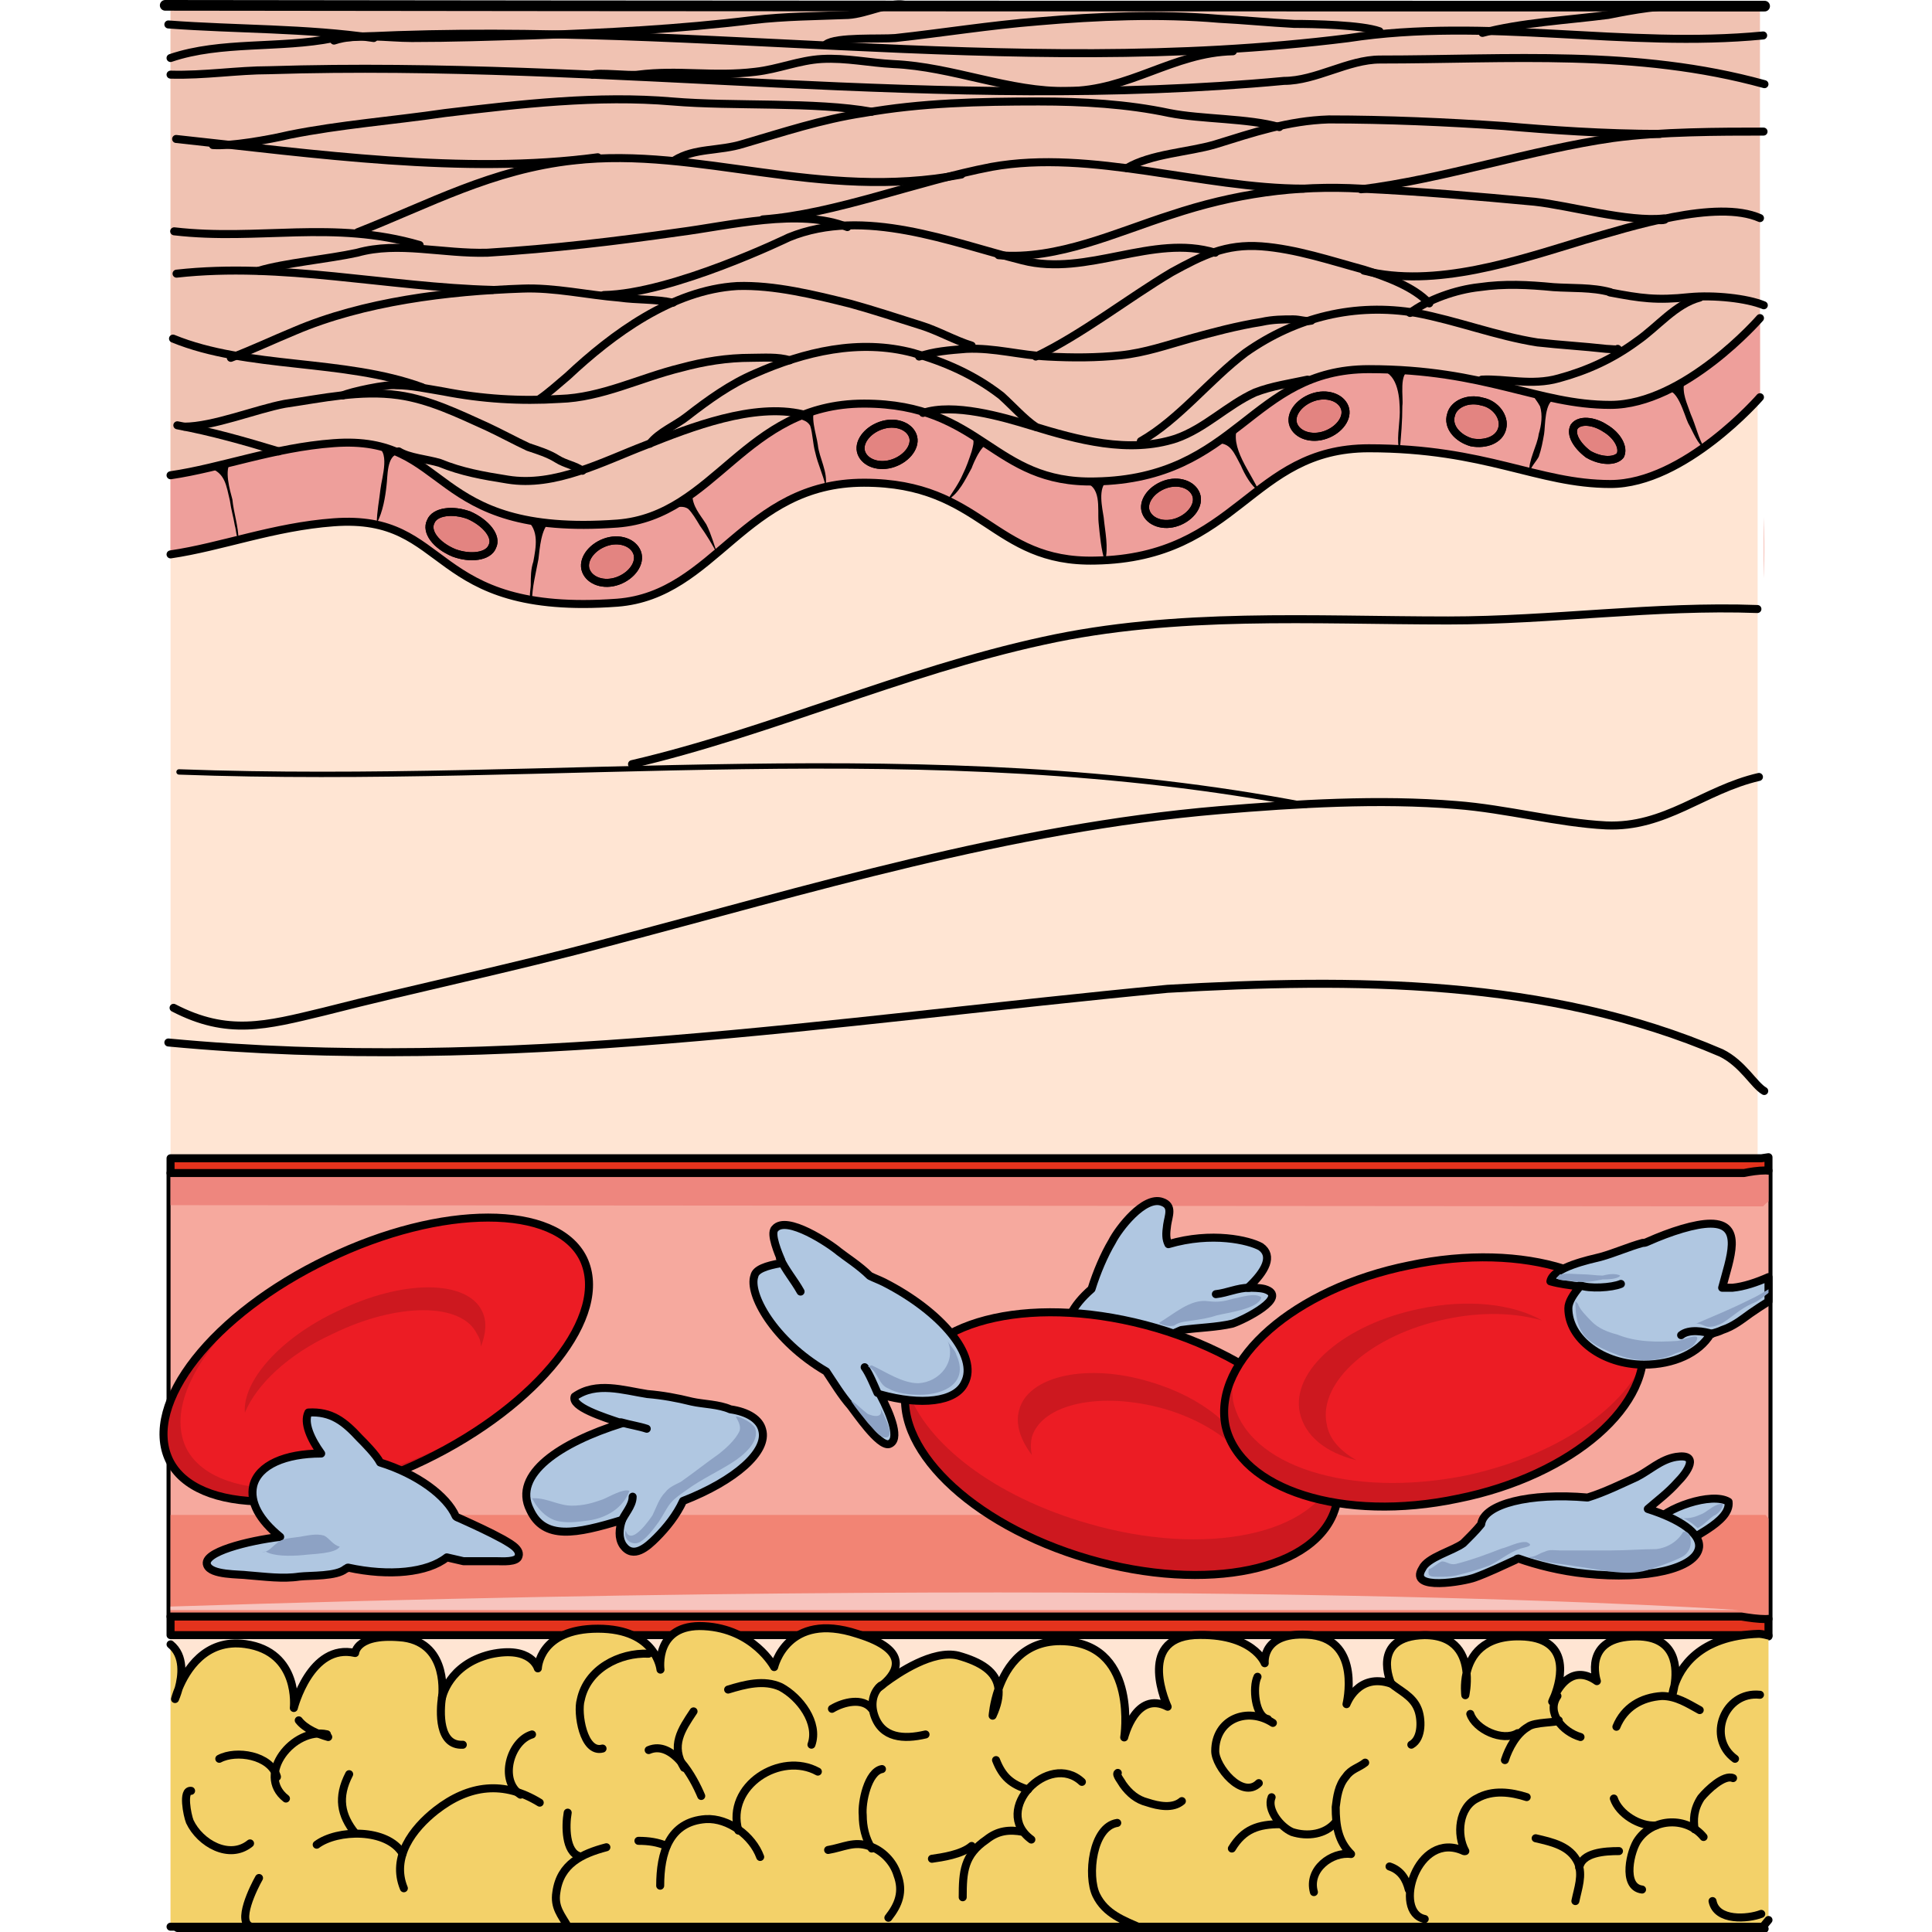 <?xml version="1.0" encoding="utf-8"?>
<!-- Created by: Science Figures, www.sciencefigures.org, Generator: Science Figures Editor -->
<!DOCTYPE svg PUBLIC "-//W3C//DTD SVG 1.1//EN" "http://www.w3.org/Graphics/SVG/1.1/DTD/svg11.dtd">
<svg version="1.1" id="Layer_1" xmlns="http://www.w3.org/2000/svg" xmlns:xlink="http://www.w3.org/1999/xlink" 
	 width="800px" height="800px" viewBox="0 0 151.009 180.875" enable-background="new 0 0 151.009 180.875"
	 xml:space="preserve">
<g>
	<g>
		<path fill-rule="evenodd" clip-rule="evenodd" fill="#FFE5D3" d="M1.034,0.38v180c148.58,0,148.583,0,148.583,0c0-180,0-180,0-180
			H1.034z"/>
		<path fill-rule="evenodd" clip-rule="evenodd" fill="#F0C2B2" d="M1.034,0.861v51.06c4.844-0.671,9.791-2.621,15.506-3.042
			c11.127-0.838,8.615,8.861,26.563,7.545c9.214-0.719,11.847-11.256,22.975-11.256s11.965,7.543,21.658,7.303
			c13.4-0.238,14.479-10.537,25.486-10.537s15.795,3.354,22.615,3.354c6.939,0,14-8.143,14-8.143s0,0,0-36.283
			C149.837,0.861,149.833,0.861,1.034,0.861z"/>
		<path fill-rule="evenodd" clip-rule="evenodd" fill="#EE9F9B" d="M135.837,37.906c-6.82,0-11.607-3.346-22.615-3.346
			c-11.009,0-12.205,10.275-25.607,10.514c-9.691,0.24-10.529-7.288-21.657-7.288c-11.247,0-13.88,10.515-22.974,11.231
			C24.915,50.332,27.428,40.654,16.3,41.49c-5.62,0.413-10.499,2.306-15.266,3.005v7.408c4.767-0.699,9.646-2.592,15.266-3.005
			c11.128-0.836,8.615,8.842,26.684,7.527c9.094-0.717,11.727-11.232,22.974-11.232c11.128,0,11.966,7.529,21.657,7.289
			c13.402-0.238,14.599-10.514,25.607-10.514c11.008,0,15.795,3.346,22.615,3.346c6.939,0,14-8.125,14-8.125
			c0-7.408,0-7.408,0-7.408S142.776,37.906,135.837,37.906z"/>
		
			<path fill="none" stroke="#000000" stroke-width="0.75" stroke-linecap="round" stroke-linejoin="round" stroke-miterlimit="8" d="
			M149.837,29.781c0,0-7.061,8.125-14,8.125c-6.82,0-11.607-3.346-22.615-3.346c-11.129,0-12.205,10.275-25.607,10.514
			c-9.691,0.24-10.529-7.288-21.657-7.288c-11.247,0-13.88,10.515-23.094,11.231C24.915,50.332,27.428,40.654,16.3,41.49
			c-5.62,0.413-10.499,2.306-15.266,3.005"/>
		
			<path fill="none" stroke="#000000" stroke-width="0.75" stroke-linecap="round" stroke-linejoin="round" stroke-miterlimit="8" d="
			M1.034,51.903c4.767-0.699,9.646-2.592,15.266-3.005c11.128-0.836,8.615,8.842,26.563,7.527
			c9.214-0.717,11.847-11.232,23.094-11.232c11.128,0,11.966,7.529,21.657,7.289c13.402-0.238,14.479-10.514,25.607-10.514
			c11.008,0,15.795,3.346,22.615,3.346c6.939,0,14-8.125,14-8.125"/>
		<path fill-rule="evenodd" clip-rule="evenodd" fill="#F2A093" d="M150.196,48.38c0,5.76,0,5.76,0,5.76
			S150.316,51.671,150.196,48.38L150.196,48.38z"/>
		<path fill-rule="evenodd" clip-rule="evenodd" fill="#E4331D" d="M149.959,108.439H1.034v44.641c148.803,0,148.805,0,148.805,0
			c0.262,0.045,0.528,0.084,0.795,0.121v-44.863C150.409,108.371,150.184,108.402,149.959,108.439z"/>
		
			<path fill="none" stroke="#000000" stroke-width="0.75" stroke-linecap="round" stroke-linejoin="round" stroke-miterlimit="10" d="
			M149.959,108.439H1.034v44.641c148.803,0,148.805,0,148.805,0c0.262,0.045,0.528,0.084,0.795,0.121v-44.863
			C150.409,108.371,150.184,108.402,149.959,108.439z"/>
		<path fill-rule="evenodd" clip-rule="evenodd" fill="#F6A99E" d="M150.634,109.597c-0.088-0.002-0.174-0.018-0.262-0.018
			c-0.718,0-1.436,0.119-2.033,0.24H1.034v41.521c147.063,0,147.065,0,147.065,0c0.718,0.119,1.555,0.238,2.272,0.238
			c0.088,0,0.174-0.014,0.262-0.016"/>
		<path fill-rule="evenodd" clip-rule="evenodd" fill="#EE867E" d="M150.37,109.58c-0.598,0-1.315,0-2.033,0.121H1.034v3.127
			c149.091,0.111,149.098,0.111,149.098,0.111c0.155-0.18,0.325-0.33,0.502-0.467v-2.879
			C150.545,109.591,150.459,109.58,150.37,109.58z"/>
		<path fill-rule="evenodd" clip-rule="evenodd" fill="#F28474" d="M150.368,141.83H1.034v9.512c147.061,0,147.063,0,147.063,0
			c0.717,0.119,1.555,0.238,2.271,0.238c0.09,0,0.177-0.01,0.266-0.012v-9.404C150.462,141.96,150.368,141.83,150.368,141.83z"/>
		
			<path fill="none" stroke="#000000" stroke-width="0.75" stroke-linecap="round" stroke-linejoin="round" stroke-miterlimit="8" d="
			M1.034,151.341c147.063,0,147.065,0,147.065,0c0.718,0.119,1.555,0.238,2.272,0.238c0.088,0,0.174-0.014,0.262-0.016"/>
		
			<path fill="none" stroke="#000000" stroke-width="0.75" stroke-linecap="round" stroke-linejoin="round" stroke-miterlimit="8" d="
			M150.634,109.597c-0.088-0.002-0.174-0.018-0.262-0.018c-0.718,0-1.436,0.119-2.033,0.24H1.034"/>
		
			<path fill="none" stroke="#000000" stroke-width="0.75" stroke-linecap="round" stroke-linejoin="round" stroke-miterlimit="10" d="
			M150.257,7.88c-11.985-3.307-23.985-2.307-35.985-2.307c-3,0-6,2-9,2c-32,3-63-2-95-1c-3,0-6.066,0.502-9.237,0.415"/>
		
			<path fill="none" stroke="#000000" stroke-width="0.75" stroke-linecap="round" stroke-linejoin="round" stroke-miterlimit="10" d="
			M1.034,5.432c4.729-1.611,10.237-0.858,15.237-1.858c32-2,63,4,95,0c13-2,26,1,38.864-0.254"/>
		
			<path fill="none" stroke="#000000" stroke-width="0.75" stroke-linecap="round" stroke-linejoin="round" stroke-miterlimit="10" d="
			M100.496,4.8c-5.628,0.119-9.736,3.72-15.485,3.72C79.622,8.64,74.232,6.24,68.724,6c-2.275-0.119-4.432-0.6-6.707-0.479
			c-2.155,0.12-4.072,0.96-6.228,1.2c-3.952,0.48-7.157-0.211-10.989,0.269c-0.719,0.12-3.793-0.239-4.272,0"/>
		
			<path fill="none" stroke="#000000" stroke-width="0.75" stroke-linecap="round" stroke-linejoin="round" stroke-miterlimit="10" d="
			M16.337,3.8c2.15-0.721,5.018-0.24,7.287-0.24c3.703,0,7.406-0.12,11.109-0.24c6.93-0.24,13.978-0.6,20.787-1.439
			c3.105-0.36,5.973-0.36,8.959-0.48c1.793-0.119,3.703-1.199,5.257-0.96"/>
		
			<path fill="none" stroke="#000000" stroke-width="0.75" stroke-linecap="round" stroke-linejoin="round" stroke-miterlimit="10" d="
			M114.214,2.925c-1.676-0.6-6.186-0.686-7.981-0.686c-2.274-0.119-4.669-0.359-7.063-0.48C93.663,1.281,87.798,1.52,82.29,2
			c-4.549,0.361-8.978,1.08-13.406,1.561c-1.438,0.119-5.526-0.132-6.484,0.589"/>
		
			<path fill="none" stroke="#000000" stroke-width="0.75" stroke-linecap="round" stroke-linejoin="round" stroke-miterlimit="10" d="
			M123.856,3.08c3.6-0.959,8.04-1.199,11.76-1.68c2.4-0.48,5.04-0.959,7.561-0.84"/>
		<path fill-rule="evenodd" clip-rule="evenodd" fill="#F7C4BE" d="M1.034,150.74c146.877,0,146.883,0,146.883,0
			s-48.962-3.486-146.883-0.334V150.74z"/>
		
			<path fill="none" stroke="#000000" stroke-width="0.75" stroke-linecap="round" stroke-linejoin="round" stroke-miterlimit="10" d="
			M150.236,102.14c-0.98-0.566-1.997-2.566-4.03-3.566c-16.263-7-34.56-7-51.839-6c-31.51,3-62.003,8-93.538,5.025"/>
		
			<path fill="none" stroke="#000000" stroke-width="0.75" stroke-linecap="round" stroke-linejoin="round" stroke-miterlimit="10" d="
			M1.318,94.353c5.062,2.627,8.615,1.672,14.055,0.357c8.855-2.268,17.586-4.059,26.442-6.447
			c19.103-5.016,37.7-10.746,57.435-12.418c7.212-0.598,14.93-1.076,22.141-0.479c4.681,0.357,9.488,1.672,14.043,1.91
			c5.564,0.24,9.12-3.344,14.307-4.537"/>
		
			<path fill="none" stroke="#000000" stroke-width="0.503" stroke-linecap="round" stroke-linejoin="round" stroke-miterlimit="10" d="
			M107.356,75.38c-35.509-6.807-69.932-1.807-105.527-3.111"/>
		<path fill-rule="evenodd" clip-rule="evenodd" fill="#F3D169" d="M149.758,152.958c-5.708,0.18-7.424,3.287-7.929,4.855
			c-0.088,0.533-0.204,0.893-0.204,0.893s0.032-0.357,0.204-0.893c0.26-1.559,0.279-4.615-3.553-4.615
			c-5.143,0-3.708,4.191-3.708,4.191c-2.17-1.539-3.45,0.342-3.946,1.354c-0.133,0.348-0.24,0.563-0.24,0.563s0.08-0.236,0.24-0.563
			c0.57-1.494,1.619-5.447-3.229-5.545c-3.501-0.07-4.659,1.826-5.023,3.414c0.1,1.129-0.12,2.094-0.12,2.094
			s-0.138-0.969,0.12-2.094c-0.142-1.602-0.931-3.533-3.946-3.533c-5.144,0.119-3.11,4.549-3.11,4.549
			c-3.109-1.076-4.187,1.916-4.187,1.916s1.436-5.867-3.229-6.465c-4.784-0.48-4.426,2.633-4.426,2.633s-1.076-2.873-6.578-2.633
			c-5.502,0.359-2.512,6.705-2.512,6.705c-2.99-1.557-4.066,2.873-4.066,2.873s1.316-8.381-5.262-8.98
			c-4.024-0.365-5.761,2.314-6.506,4.451c0.068,0.689-0.093,1.506-0.551,2.494c0,0,0.077-1.139,0.551-2.494
			c-0.164-1.65-1.672-2.543-3.78-3.133c-2.368-0.57-5.629,1.637-6.886,2.58c-0.291,0.26-0.529,0.412-0.529,0.412
			s0.199-0.164,0.529-0.412c0.998-0.891,2.623-3.039-2.563-4.617c-6.578-2.154-7.774,3.113-7.774,3.113s-1.913-3.592-6.578-3.83
			c-4.665-0.24-4.066,4.07-4.066,4.07s-0.358-3.832-5.86-3.832s-5.621,3.713-5.621,3.713s-0.599-2.156-4.426-1.318
			c-3.947,0.959-4.545,4.072-4.545,4.072s0.718-5.029-3.588-5.629c-4.426-0.479-4.545,1.438-4.545,1.438
			c-4.186-0.957-5.741,5.148-5.741,5.148s0.599-5.268-4.544-5.986c-3.792-0.529-5.563,2.516-6.235,4.154
			c-0.163,0.59-0.343,0.994-0.343,0.994s0.104-0.41,0.343-0.994c0.319-1.158,0.568-3.055-0.761-4.125v26.434h149.082
			c0,0,0.006-0.006,0.518-0.629v-26.631C150.137,152.978,149.758,152.958,149.758,152.958z"/>
		
			<path fill="none" stroke="#000000" stroke-width="0.75" stroke-linecap="round" stroke-linejoin="round" stroke-miterlimit="10" d="
			M15.677,162.367c-3.121-0.707-6.721,3.773-3.84,6.014"/>
		
			<path fill="none" stroke="#000000" stroke-width="0.75" stroke-linecap="round" stroke-linejoin="round" stroke-miterlimit="10" d="
			M35.597,168.765c-3.36-2.064-6.601-1.701-9.721,0.729c-2.16,1.699-4.199,4.371-3,7.287"/>
		
			<path fill="none" stroke="#000000" stroke-width="0.75" stroke-linecap="round" stroke-linejoin="round" stroke-miterlimit="10" d="
			M41.477,163.701c-1.8,0.479-2.4-3.361-2.04-4.561c0.6-2.881,3.6-4.439,6.359-4.32"/>
		
			<path fill="none" stroke="#000000" stroke-width="0.75" stroke-linecap="round" stroke-linejoin="round" stroke-miterlimit="10" d="
			M13.036,161.06c0.6,0.779,1.801,1.301,2.76,1.561"/>
		
			<path fill="none" stroke="#000000" stroke-width="0.75" stroke-linecap="round" stroke-linejoin="round" stroke-miterlimit="10" d="
			M22.757,173.541c-1.44-2.4-6.121-2.281-8.041-0.84"/>
		
			<path fill="none" stroke="#000000" stroke-width="0.75" stroke-linecap="round" stroke-linejoin="round" stroke-miterlimit="10" d="
			M2.956,167.66c-0.84-0.119-0.359,2.281-0.119,2.881c0.959,2.039,3.719,3.6,5.64,2.039"/>
		
			<path fill="none" stroke="#000000" stroke-width="0.75" stroke-linecap="round" stroke-linejoin="round" stroke-miterlimit="10" d="
			M10.876,166.099c0,0,0.121,0.361,0.121,0.24c-0.601-2.039-3.841-2.52-5.4-1.68"/>
		
			<path fill="none" stroke="#000000" stroke-width="0.75" stroke-linecap="round" stroke-linejoin="round" stroke-miterlimit="10" d="
			M56.236,173.849c-0.711-1.957-2.962-3.668-5.095-3.545c-3.436,0.244-4.266,3.178-4.266,6.236"/>
		
			<path fill="none" stroke="#000000" stroke-width="0.75" stroke-linecap="round" stroke-linejoin="round" stroke-miterlimit="10" d="
			M53.236,158.179c1.56-0.479,3.36-0.959,4.92-0.24c1.8,0.961,3.601,3.361,2.88,5.4"/>
		
			<path fill="none" stroke="#000000" stroke-width="0.75" stroke-linecap="round" stroke-linejoin="round" stroke-miterlimit="10" d="
			M67.517,157.82c-0.721,0.6-0.961,1.68-0.6,2.76c0.719,2.16,2.76,2.281,4.799,1.801"/>
		
			<path fill="none" stroke="#000000" stroke-width="0.75" stroke-linecap="round" stroke-linejoin="round" stroke-miterlimit="10" d="
			M86.356,166.82c-3.076-2.879-8.52,2.641-4.733,5.4"/>
		
			<path fill="none" stroke="#000000" stroke-width="0.75" stroke-linecap="round" stroke-linejoin="round" stroke-miterlimit="10" d="
			M54.196,171.38c-1.2-4.201,3.96-7.439,7.439-5.52"/>
		
			<path fill="none" stroke="#000000" stroke-width="0.75" stroke-linecap="round" stroke-linejoin="round" stroke-miterlimit="10" d="
			M45.796,163.843c2.28-0.982,4.2,2.578,4.92,4.297"/>
		
			<path fill="none" stroke="#000000" stroke-width="0.75" stroke-linecap="round" stroke-linejoin="round" stroke-miterlimit="10" d="
			M33.796,168.019c-2.039-1.318-0.959-5.039,1.08-5.639"/>
		
			<path fill="none" stroke="#000000" stroke-width="0.75" stroke-linecap="round" stroke-linejoin="round" stroke-miterlimit="10" d="
			M49.106,165.5c-1.27-2.088-0.254-3.561,0.891-5.279"/>
		
			<path fill="none" stroke="#000000" stroke-width="0.75" stroke-linecap="round" stroke-linejoin="round" stroke-miterlimit="10" d="
			M62.597,173.195c1.439-0.244,2.399-0.855,3.84-0.367c1.199,0.367,2.279,1.465,2.64,2.686c0.601,1.586,0.12,2.807-0.84,4.027"/>
		
			<path fill="none" stroke="#000000" stroke-width="0.75" stroke-linecap="round" stroke-linejoin="round" stroke-miterlimit="10" d="
			M80.837,171.5c-1.293-0.24-2.351-0.119-3.408,0.721c-2.115,1.439-2.232,3-2.232,5.4"/>
		
			<path fill="none" stroke="#000000" stroke-width="0.75" stroke-linecap="round" stroke-linejoin="round" stroke-miterlimit="10" d="
			M102.917,166.939c-1.561,1.561-4.08-1.559-4.08-3c0-3,3-4.199,5.399-2.639"/>
		
			<path fill="none" stroke="#000000" stroke-width="0.75" stroke-linecap="round" stroke-linejoin="round" stroke-miterlimit="10" d="
			M115.276,157.58c0.84,0.721,2.04,1.201,2.52,2.4c0.36,0.84,0.48,2.76-0.6,3.359"/>
		
			<path fill="none" stroke="#000000" stroke-width="0.75" stroke-linecap="round" stroke-linejoin="round" stroke-miterlimit="10" d="
			M130.876,158.781c-1.08,1.559,0.48,3.359,2.16,3.84"/>
		
			<path fill="none" stroke="#000000" stroke-width="0.75" stroke-linecap="round" stroke-linejoin="round" stroke-miterlimit="10" d="
			M122.716,160.46c0.48,1.439,3,2.639,4.44,1.799"/>
		
			<path fill="none" stroke="#000000" stroke-width="0.75" stroke-linecap="round" stroke-linejoin="round" stroke-miterlimit="10" d="
			M127.996,168.246c-1.466-0.471-3.178-0.705-4.644,0.117c-1.712,0.822-1.956,3.408-1.101,4.938"/>
		
			<path fill="none" stroke="#000000" stroke-width="0.75" stroke-linecap="round" stroke-linejoin="round" stroke-miterlimit="10" d="
			M112.876,165.019c-0.6,0.477-1.32,0.596-1.8,1.309c-0.72,0.832-0.84,1.9-0.96,2.852c0,1.783,0.24,3.207,1.439,4.396
			c-1.799-0.238-4.079,1.426-3.479,3.564"/>
		
			<path fill="none" stroke="#000000" stroke-width="0.75" stroke-linecap="round" stroke-linejoin="round" stroke-miterlimit="10" d="
			M138.796,176.9c-1.92-0.24-1.08-3.721-0.359-4.68c1.439-2.039,4.56-2.158,6.119-0.24"/>
		
			<path fill="none" stroke="#000000" stroke-width="0.75" stroke-linecap="round" stroke-linejoin="round" stroke-miterlimit="10" d="
			M149.837,158.667c-3.319-0.367-5.041,4.035-2.336,5.992"/>
		
			<path fill="none" stroke="#000000" stroke-width="0.75" stroke-linecap="round" stroke-linejoin="round" stroke-miterlimit="10" d="
			M144.196,160.099c-1.097-0.6-2.193-1.318-3.534-1.318c-1.95,0.119-3.534,1.08-4.266,2.879"/>
		
			<path fill="none" stroke="#000000" stroke-width="0.75" stroke-linecap="round" stroke-linejoin="round" stroke-miterlimit="10" d="
			M103.757,160.939c-1.201-0.238-1.44-3-0.961-3.959"/>
		
			<path fill="none" stroke="#000000" stroke-width="0.75" stroke-linecap="round" stroke-linejoin="round" stroke-miterlimit="10" d="
			M89.716,165.98c-0.239,0.119,0.36,0.84,0.48,1.08c0.6,0.84,1.32,1.439,2.28,1.68c1.079,0.359,2.399,0.6,3.239-0.119"/>
		
			<path fill="none" stroke="#000000" stroke-width="0.75" stroke-linecap="round" stroke-linejoin="round" stroke-miterlimit="10" d="
			M81.316,167.541c-1.56-0.48-2.399-1.201-3-2.76"/>
		
			<path fill="none" stroke="#000000" stroke-width="0.75" stroke-linecap="round" stroke-linejoin="round" stroke-miterlimit="10" d="
			M66.677,173.06c-0.601-0.961-0.84-2.039-0.84-3.119c-0.121-1.201,0.479-4.08,1.799-4.32"/>
		
			<path fill="none" stroke="#000000" stroke-width="0.75" stroke-linecap="round" stroke-linejoin="round" stroke-miterlimit="10" d="
			M66.677,159.98c-0.84-1.08-2.641-0.648-3.721,0"/>
		
			<path fill="none" stroke="#000000" stroke-width="0.75" stroke-linecap="round" stroke-linejoin="round" stroke-miterlimit="10" d="
			M38.236,180.38c-0.601-1.08-1.319-1.801-1.08-3.24c0.36-2.641,2.399-3.6,4.681-4.199"/>
		
			<path fill="none" stroke="#000000" stroke-width="0.75" stroke-linecap="round" stroke-linejoin="round" stroke-miterlimit="10" d="
			M26.458,158.781c-0.228,1.52-0.342,4.68,1.938,4.563"/>
		
			<path fill="none" stroke="#000000" stroke-width="0.75" stroke-linecap="round" stroke-linejoin="round" stroke-miterlimit="10" d="
			M110.116,170.585c-0.96,1.162-2.64,1.395-4.08,0.93c-1.08-0.465-2.4-2.092-1.92-3.256"/>
		
			<path fill="none" stroke="#000000" stroke-width="0.75" stroke-linecap="round" stroke-linejoin="round" stroke-miterlimit="10" d="
			M89.663,170.662c-2.335,0.355-2.826,4.979-1.967,6.756c0.861,1.779,2.582,2.371,4.18,3.082"/>
		
			<path fill="none" stroke="#000000" stroke-width="0.75" stroke-linecap="round" stroke-linejoin="round" stroke-miterlimit="10" d="
			M122.116,173.3c-4.398-2.041-6.72,5.76-3.666,6.359"/>
		
			<path fill="none" stroke="#000000" stroke-width="0.75" stroke-linecap="round" stroke-linejoin="round" stroke-miterlimit="10" d="
			M128.837,172.099c1.56,0.361,3.239,0.721,3.959,2.281c0.48,1.199,0,2.4-0.24,3.6"/>
		
			<path fill="none" stroke="#000000" stroke-width="0.75" stroke-linecap="round" stroke-linejoin="round" stroke-miterlimit="10" d="
			M143.716,171.259c-0.119-0.857-0.119-1.842,0.601-2.947c0.601-0.738,2.16-2.213,3-1.844"/>
		
			<path fill="none" stroke="#000000" stroke-width="0.75" stroke-linecap="round" stroke-linejoin="round" stroke-miterlimit="10" d="
			M132.917,174.861c0.239-1.441,2.399-1.561,3.719-1.561"/>
		
			<path fill="none" stroke="#000000" stroke-width="0.75" stroke-linecap="round" stroke-linejoin="round" stroke-miterlimit="10" d="
			M130.996,161.06c-0.12,0.248-2.28,0.123-2.88,0.619c-1.08,0.621-1.8,1.984-2.16,3.102"/>
		
			<path fill="none" stroke="#000000" stroke-width="0.75" stroke-linecap="round" stroke-linejoin="round" stroke-miterlimit="10" d="
			M116.956,176.9c-0.24-0.961-0.72-1.801-1.8-2.16"/>
		
			<path fill="none" stroke="#000000" stroke-width="0.75" stroke-linecap="round" stroke-linejoin="round" stroke-miterlimit="10" d="
			M104.956,170.781c-2.095,0-3.451,0.455-4.56,2.279"/>
		
			<path fill="none" stroke="#000000" stroke-width="0.75" stroke-linecap="round" stroke-linejoin="round" stroke-miterlimit="10" d="
			M140.116,170.902c-1.561,0.119-3.48-1.082-3.96-2.521"/>
		
			<path fill="none" stroke="#000000" stroke-width="0.75" stroke-linecap="round" stroke-linejoin="round" stroke-miterlimit="10" d="
			M149.956,179.179c-1.232,0.48-4.189,0.721-4.56-1.199"/>
		
			<path fill="none" stroke="#000000" stroke-width="0.75" stroke-linecap="round" stroke-linejoin="round" stroke-miterlimit="10" d="
			M76.036,172.82c-0.93,0.801-2.79,1.066-3.72,1.199"/>
		
			<path fill="none" stroke="#000000" stroke-width="0.75" stroke-linecap="round" stroke-linejoin="round" stroke-miterlimit="10" d="
			M47.477,172.82c-0.841-0.359-1.681-0.48-2.64-0.48"/>
		
			<path fill="none" stroke="#000000" stroke-width="0.75" stroke-linecap="round" stroke-linejoin="round" stroke-miterlimit="10" d="
			M39.316,173.781c-1.32-0.371-1.32-2.844-1.101-4.08"/>
		
			<path fill="none" stroke="#000000" stroke-width="0.75" stroke-linecap="round" stroke-linejoin="round" stroke-miterlimit="10" d="
			M18.316,171.621c-1.345-1.68-1.681-3.361-0.56-5.521"/>
		
			<path fill="none" stroke="#000000" stroke-width="0.75" stroke-linecap="round" stroke-linejoin="round" stroke-miterlimit="10" d="
			M8.597,180.38c-1.44-0.361,0.24-3.721,0.72-4.561"/>
		
			<path fill="none" stroke="#000000" stroke-width="0.75" stroke-linecap="round" stroke-linejoin="round" stroke-miterlimit="8" d="
			M150.196,151.638"/>
		
			<path fill="none" stroke="#000000" stroke-width="0.75" stroke-linecap="round" stroke-linejoin="round" stroke-miterlimit="8" d="
			M1.677,180.5c48.595,0.074,99.595,0.074,148.595,0.074"/>
		
			<path fill="none" stroke="#000000" stroke-width="0.75" stroke-linecap="round" stroke-linejoin="round" stroke-miterlimit="10" d="
			M135.796,27.38c2.881,0.545,4.32,0.764,7.44,0.436c2.28-0.217,5.399,0.109,6.96,0.764"/>
		
			<path fill="none" stroke="#000000" stroke-width="0.75" stroke-linecap="round" stroke-linejoin="round" stroke-miterlimit="10" d="
			M98.837,23.66c-5.855-1.799-11.951,2.281-18.045,0.721c-6.691-1.68-14.818-5.041-21.868-2.16c0,0-10.874,5.279-17.327,5.4"/>
		
			<path fill="none" stroke="#000000" stroke-width="0.75" stroke-linecap="round" stroke-linejoin="round" stroke-miterlimit="10" d="
			M112.757,25.339c6.697,1.681,14.354-0.959,20.692-2.879c4.187-1.201,12.32-3.84,16.388-2.041"/>
		
			<path fill="none" stroke="#000000" stroke-width="0.75" stroke-linecap="round" stroke-linejoin="round" stroke-miterlimit="10" d="
			M64.396,21.259c-4.421-1.799-11.112-0.119-15.771,0.48c-5.854,0.84-11.948,1.561-17.922,1.92c-4.182,0.121-8.363-1.08-12.187,0
			c-2.748,0.6-6.811,0.961-9.2,1.68"/>
		
			<path fill="none" stroke="#000000" stroke-width="0.75" stroke-linecap="round" stroke-linejoin="round" stroke-miterlimit="10" d="
			M78.556,23.892c5.51,0.488,11.139-2.197,16.169-3.785c5.868-1.953,11.617-2.807,17.845-2.441
			c5.39,0.244,10.898,0.732,16.168,1.221c3.354,0.367,8.746,1.932,12.1,1.564c0.479,0.244-0.841,0.145-1.08,0.145"/>
		
			<path fill="none" stroke="#000000" stroke-width="0.75" stroke-linecap="round" stroke-linejoin="round" stroke-miterlimit="10" d="
			M107.116,17.66c-9.457,0-19.873-3.719-29.211-2.039c-6.943,1.32-14.725,4.439-21.429,4.92"/>
		
			<path fill="none" stroke="#000000" stroke-width="0.75" stroke-linecap="round" stroke-linejoin="round" stroke-miterlimit="10" d="
			M112.491,17.72c7.751-0.961,15.979-3.721,23.61-4.801c4.411-0.6,10.017-0.6,14.07-0.6"/>
		
			<path fill="none" stroke="#000000" stroke-width="0.75" stroke-linecap="round" stroke-linejoin="round" stroke-miterlimit="10" d="
			M140.477,12.537c-5.268,0-10.415-0.371-14.604-0.74c-5.388-0.369-11.014-0.616-16.401-0.616
			c-3.831,0.124-7.063,1.232-10.654,2.341c-2.514,0.74-5.985,0.863-8.261,2.219"/>
		
			<path fill="none" stroke="#000000" stroke-width="0.75" stroke-linecap="round" stroke-linejoin="round" stroke-miterlimit="10" d="
			M75.076,16.339c-13.292,2.521-24.548-2.639-36.282-1.319c-7.664,0.84-13.531,4.079-20.238,6.72"/>
		
			<path fill="none" stroke="#000000" stroke-width="0.75" stroke-linecap="round" stroke-linejoin="round" stroke-miterlimit="10" d="
			M104.837,11.9c-2.875-0.84-7.305-0.721-10.299-1.32C90.587,9.74,86.396,9.5,82.324,9.5c-5.509,0-11.017,0.121-16.405,1.08
			c-3.951,0.6-7.544,1.801-11.256,2.881c-2.275,0.719-4.551,0.359-6.467,1.56"/>
		
			<path fill="none" stroke="#000000" stroke-width="0.75" stroke-linecap="round" stroke-linejoin="round" stroke-miterlimit="10" d="
			M66.677,10.46C61.417,9.5,53.647,9.98,48.028,9.5c-7.052-0.6-14.225,0.24-21.277,1.08c-4.9,0.721-9.801,1.08-14.582,2.041
			c-2.033,0.479-5.499,1.08-7.172,0.959"/>
		
			<path fill="none" stroke="#000000" stroke-width="0.75" stroke-linecap="round" stroke-linejoin="round" stroke-miterlimit="10" d="
			M20.056,3.56C13.717,2.627,7.214,2.768,0.829,2.29"/>
		
			<path fill="none" stroke="#000000" stroke-width="0.75" stroke-linecap="round" stroke-linejoin="round" stroke-miterlimit="10" d="
			M24.597,36.259c-7.325-2.686-16.325-1.686-23.332-4.559"/>
		
			<path fill="none" stroke="#000000" stroke-width="0.75" stroke-linecap="round" stroke-linejoin="round" stroke-miterlimit="10" d="
			M1.596,25.62c9.859-1.1,19.734,1.265,29.601,1.521"/>
		
			<path fill="none" stroke="#000000" stroke-width="0.75" stroke-linecap="round" stroke-linejoin="round" stroke-miterlimit="10" d="
			M24.356,22.941c-8.085-2.367-15.085-0.367-22.981-1.285"/>
		
			<path fill="none" stroke="#000000" stroke-width="0.75" stroke-linecap="round" stroke-linejoin="round" stroke-miterlimit="10" d="
			M41.027,14.723c-12.524,1.674-26.524-0.326-39.47-1.713"/>
		
			<path fill="none" stroke="#000000" stroke-width="0.75" stroke-linecap="round" stroke-linejoin="round" stroke-miterlimit="10" d="
			M1.67,39.817c3.215,0.593,6.361,1.494,9.486,2.442"/>
		
			<path fill="none" stroke="#000000" stroke-width="0.75" stroke-linecap="round" stroke-linejoin="round" stroke-miterlimit="10" d="
			M22.396,42.259c0.96,0.6,2.64,0.721,3.84,1.08c2.04,0.84,4.08,1.201,6.36,1.561c4.439,0.721,8.88-1.68,12.959-3.24
			c4.201-1.68,10.08-3.959,14.641-2.879"/>
		
			<path fill="none" stroke="#000000" stroke-width="0.75" stroke-linecap="round" stroke-linejoin="round" stroke-miterlimit="10" d="
			M71.477,38.66c2.87-0.959,7.415,0.359,10.166,1.201c4.306,1.318,9.09,2.639,13.515,1.199c2.751-0.961,4.784-3.12,7.416-4.32
			c1.555-0.6,3.229-0.84,4.903-1.199"/>
		
			<path fill="none" stroke="#000000" stroke-width="0.75" stroke-linecap="round" stroke-linejoin="round" stroke-miterlimit="10" d="
			M123.796,35.541c2.16-0.121,4.681,0.6,7.2-0.121c2.64-0.719,5.04-1.799,7.32-3.479c1.92-1.32,3.601-3.48,5.88-4.08"/>
		
			<path fill="none" stroke="#000000" stroke-width="0.75" stroke-linecap="round" stroke-linejoin="round" stroke-miterlimit="10" d="
			M2.318,39.943c2.688,0,6.721-1.63,9.408-2.136c3.483-0.506,7.067-1.313,10.65-0.809c2.887,0.405,5.573,1.718,8.261,2.931
			c1.295,0.605,2.589,1.313,3.883,1.92c0.895,0.303,1.891,0.606,2.687,1.111c0.797,0.505,1.693,0.605,2.39,1.112"/>
		
			<path fill="none" stroke="#000000" stroke-width="0.75" stroke-linecap="round" stroke-linejoin="round" stroke-miterlimit="10" d="
			M45.917,41.541c0.836-1.094,2.392-1.701,3.468-2.553c2.033-1.578,4.066-3.035,6.339-4.008c4.664-2.064,9.808-3.279,14.831-1.943
			c2.989,0.85,5.741,2.064,8.253,4.008c1.076,0.973,2.152,2.188,3.229,2.916"/>
		
			<path fill="none" stroke="#000000" stroke-width="0.75" stroke-linecap="round" stroke-linejoin="round" stroke-miterlimit="10" d="
			M91.876,41.3c3.581-2.041,6.445-5.76,9.788-8.28c4.774-3.36,10.265-4.681,15.995-3.72c3.818,0.72,7.52,2.16,11.339,2.76
			c2.148,0.24,4.297,0.359,6.445,0.6c0.239,0,1.313,0.121,1.074,0"/>
		
			<path fill="none" stroke="#000000" stroke-width="0.75" stroke-linecap="round" stroke-linejoin="round" stroke-miterlimit="10" d="
			M135.796,27.345c-1.68-0.461-3.6-0.346-5.279-0.461c-2.4-0.229-4.561-0.344-6.961,0c-2.159,0.23-4.799,1.15-6.479,2.416"/>
		
			<path fill="none" stroke="#000000" stroke-width="0.75" stroke-linecap="round" stroke-linejoin="round" stroke-miterlimit="10" d="
			M107.837,30.021c-0.479,0.119-1.077-0.121-1.676-0.121c-0.956,0-1.913,0-2.99,0.24c-2.271,0.359-4.545,0.96-6.697,1.561
			c-2.153,0.6-4.187,1.32-6.459,1.56s-4.545,0.239-6.818,0.12c-2.631-0.12-5.023-0.84-7.654-0.721
			c-1.555,0.121-3.109,0.24-4.426,0.721"/>
		
			<path fill="none" stroke="#000000" stroke-width="0.75" stroke-linecap="round" stroke-linejoin="round" stroke-miterlimit="10" d="
			M58.997,33.73c-1.078-0.35-2.514-0.232-3.59-0.232c-2.273,0-4.427,0.35-6.58,0.933c-3.828,0.933-7.418,2.8-11.365,2.917
			c-3.709,0.232-7.299,0-10.888-0.701c-1.436-0.232-2.991-0.582-4.427-0.582c-0.838-0.117-4.283,0.61-5.001,0.96"/>
		
			<path fill="none" stroke="#000000" stroke-width="0.75" stroke-linecap="round" stroke-linejoin="round" stroke-miterlimit="10" d="
			M82.036,33.38c4.32-2.064,8.641-5.463,12.721-7.891c2.879-1.577,5.039-2.67,8.399-2.428c3.24,0.244,6.479,1.336,9.601,2.186
			c1.92,0.607,4.68,1.578,6.119,3.156"/>
		
			<path fill="none" stroke="#000000" stroke-width="0.75" stroke-linecap="round" stroke-linejoin="round" stroke-miterlimit="10" d="
			M76.036,32.357c-1.551-0.475-3.221-1.425-4.771-1.899c-2.267-0.712-4.414-1.425-6.561-2.017
			c-3.341-0.832-7.158-1.781-10.617-1.662c-6.084,0.355-11.691,4.51-15.866,8.426c-0.835,0.711-1.909,1.66-2.624,2.135"/>
		
			<path fill="none" stroke="#000000" stroke-width="0.75" stroke-linecap="round" stroke-linejoin="round" stroke-miterlimit="10" d="
			M48.076,28.339c-1.675-0.359-3.351-0.239-5.025-0.479c-2.991-0.24-6.103-0.961-9.094-0.84C27.018,27.26,19.12,28.22,12.659,30.98
			c-2.034,0.84-4.068,1.801-5.982,2.52"/>
		<path fill-rule="evenodd" clip-rule="evenodd" d="M4.757,43.83c1.377,0.488,1.492,1.586,1.836,3.051
			c0.115,0.854,0.344,1.586,0.459,2.318c0.115,0.365,0.115,0.975,0.345,1.342c0-1.221-0.46-2.563-0.574-3.783
			c-0.229-0.854-0.804-2.805-0.114-3.537c-0.574,0-1.378,0.121-1.837,0.365"/>
		<path fill-rule="evenodd" clip-rule="evenodd" d="M20.116,41.781c1.596,0.234,0.684,2.949,0.57,4.012
			c-0.114,1.063-0.342,2.125-0.342,3.188c0.57-1.063,0.798-2.479,0.912-3.541c0.113-0.826,0-2.832,1.14-2.951
			c-0.57-0.117-1.14-0.354-1.824-0.59c0-0.117,0-0.117,0-0.117"/>
		<path fill-rule="evenodd" clip-rule="evenodd" d="M34.276,48.621c1.32,0.959,0.96,2.639,0.721,3.959
			c-0.24,0.721-0.24,1.439-0.24,2.16c0,0.48-0.24,1.201,0.119,1.561c0-1.32,0.36-2.641,0.601-3.961
			c0.12-0.959,0.239-2.879,1.079-3.479c-0.6-0.24-1.319-0.24-1.92-0.24"/>
		<path fill-rule="evenodd" clip-rule="evenodd" d="M48.076,47.419c0.479,0.121,0.96-0.119,1.44,0.24
			c0.359,0.359,0.72,0.961,1.08,1.561c0.6,0.84,1.199,1.799,1.68,2.76c-0.359-0.961-0.6-1.92-1.08-2.881
			c-0.6-0.959-1.32-1.68-1.32-2.879c-0.6,0.24-1.08,0.719-1.68,0.959"/>
		<path fill-rule="evenodd" clip-rule="evenodd" d="M59.597,39.019c0.479,0.361,0.959,0.24,1.32,0.842
			c0.239,0.719,0.239,1.68,0.479,2.52c0.239,1.08,0.72,2.039,0.96,3.119c0.24-1.32-0.6-2.639-0.721-3.84
			c-0.119-0.959-0.84-2.879-0.119-3.6c-0.721,0.12-1.08,0.721-1.801,0.84"/>
		<path fill-rule="evenodd" clip-rule="evenodd" d="M75.796,40.46c-0.119,0,0.24,0.24,0.36,0.6s0,0.721-0.12,1.199
			c-0.24,0.721-0.48,1.441-0.84,2.16c-0.359,0.84-0.96,1.68-1.439,2.4c1.08-0.6,1.68-1.92,2.279-3c0.12-0.359,1.2-3,1.92-2.039
			c-0.479-0.361-1.199-0.602-1.8-1.08"/>
		<path fill-rule="evenodd" clip-rule="evenodd" d="M86.356,45.138c1.92,0.236,1.439,2.48,1.561,3.779
			c0.119,1.182,0.239,2.6,0.6,3.662l0,0c0.359-1.299,0-2.834-0.12-4.135c-0.12-0.826-0.601-2.834,0.36-3.426
			c-0.721,0-1.32,0-2.041,0.119"/>
		<path fill-rule="evenodd" clip-rule="evenodd" d="M98.837,41.541c1.439-0.24,1.799,0.959,2.399,2.039
			c0.36,0.84,0.96,1.92,1.681,2.4c-0.601-1.561-2.881-4.199-1.921-6.119c-0.36,0.119-0.72,0.6-0.96,0.719
			c-0.359,0.24-0.72,0.361-0.96,0.6"/>
		<path fill-rule="evenodd" clip-rule="evenodd" d="M114.437,34.705c1.56,0.365,1.68,2.682,1.68,3.9c0,0.975-0.359,2.926,0,3.535
			c0.12-1.342,0.24-2.682,0.24-4.145c0.12-0.732-0.36-3.17,0.72-3.291c-0.479-0.123-0.84-0.244-1.319-0.244
			c-0.36,0-0.721,0.244-1.201,0.121"/>
		<path fill-rule="evenodd" clip-rule="evenodd" d="M128.493,36.861c0.252,0.472,0.503,0.707,0.754,1.18
			c0.252,0.826,0.127,1.771-0.125,2.598c-0.126,1.064-1.006,2.48-0.88,3.662c0.126-0.59,0.628-1.063,0.88-1.535
			c0.252-0.709,0.377-1.418,0.503-2.127c0.126-0.707,0-3.188,1.132-3.306c-0.755,0-1.383-0.354-2.138-0.472"/>
		<path fill-rule="evenodd" clip-rule="evenodd" d="M140.837,36.74c1.199-0.84,1.92,2.16,2.279,2.881c0.48,0.84,0.84,1.92,1.561,2.4
			c-0.601-0.961-0.84-2.16-1.32-3.24c-0.36-1.08-0.84-1.92-0.6-3.121c-0.48,0-1.08,0.48-1.32,0.84"/>
		<path fill-rule="evenodd" clip-rule="evenodd" fill="#E38481" d="M25.396,48.83c0.36-0.936,2.04-1.17,3.6-0.584
			c1.56,0.701,2.64,1.988,2.16,2.924c-0.36,0.938-2.04,1.17-3.601,0.586C25.876,51.052,24.917,49.765,25.396,48.83L25.396,48.83z"/>
		<path fill-rule="evenodd" clip-rule="evenodd" fill="#E38481" d="M39.917,53.419c-0.361-0.959,0.479-2.16,1.799-2.639
			c1.32-0.48,2.641,0,3,0.959c0.36,0.961-0.479,2.16-1.799,2.641C41.597,54.861,40.276,54.38,39.917,53.419L39.917,53.419z"/>
		<path fill-rule="evenodd" clip-rule="evenodd" fill="#E38481" d="M65.716,42.417c-0.359-0.934,0.48-2.104,1.801-2.57
			s2.64,0,3,0.936c0.359,0.934-0.48,2.104-1.801,2.57C67.396,43.82,66.076,43.353,65.716,42.417L65.716,42.417z"/>
		<path fill-rule="evenodd" clip-rule="evenodd" fill="#E38481" d="M92.349,47.937c-0.353-0.934,0.469-2.102,1.761-2.57
			c1.292-0.467,2.583,0,2.935,0.936c0.353,0.936-0.469,2.104-1.761,2.57C93.992,49.339,92.7,48.873,92.349,47.937L92.349,47.937z"/>
		<path fill-rule="evenodd" clip-rule="evenodd" fill="#E38481" d="M106.156,39.777c-0.36-0.934,0.479-2.102,1.8-2.57
			c1.32-0.467,2.641,0,3,0.936c0.36,0.936-0.479,2.104-1.8,2.57C107.837,41.179,106.517,40.712,106.156,39.777L106.156,39.777z"/>
		<path fill-rule="evenodd" clip-rule="evenodd" fill="#E38481" d="M120.917,38.824c0.239-0.986,1.56-1.604,2.879-1.234
			c1.32,0.248,2.16,1.48,1.92,2.467c-0.239,1.111-1.56,1.604-2.879,1.357C121.517,41.042,120.556,39.933,120.917,38.824
			L120.917,38.824z"/>
		<path fill-rule="evenodd" clip-rule="evenodd" fill="#E38481" d="M132.437,39.958c0.48-0.699,1.8-0.582,2.88,0.117
			c1.2,0.699,1.8,1.863,1.44,2.563c-0.48,0.582-1.801,0.582-3-0.117C132.677,41.707,132.076,40.658,132.437,39.958L132.437,39.958z"
			/>
		
			<path fill="none" stroke="#000000" stroke-width="0.75" stroke-linecap="round" stroke-linejoin="round" stroke-miterlimit="10" d="
			M149.597,57.017c-9.567-0.357-19.254,1.072-28.941,1.072c-12.677,0-25.473-0.834-37.91,1.904
			c-13.155,2.857-25.713,8.57-38.509,11.547"/>
		
			<path fill-rule="evenodd" clip-rule="evenodd" fill="none" stroke="#000000" stroke-width="0.75" stroke-linecap="round" stroke-linejoin="round" stroke-miterlimit="10" d="
			M150.634,153.121c-0.497-0.143-0.876-0.162-0.876-0.162c-5.708,0.18-7.424,3.287-7.929,4.855
			c-0.088,0.533-0.204,0.893-0.204,0.893s0.032-0.357,0.204-0.893c0.26-1.559,0.279-4.615-3.553-4.615
			c-5.143,0-3.708,4.191-3.708,4.191c-2.17-1.539-3.45,0.342-3.946,1.354c-0.133,0.348-0.24,0.563-0.24,0.563s0.08-0.236,0.24-0.563
			c0.57-1.494,1.619-5.447-3.229-5.545c-3.501-0.07-4.659,1.826-5.023,3.414c0.1,1.129-0.12,2.094-0.12,2.094
			s-0.138-0.969,0.12-2.094c-0.142-1.602-0.931-3.533-3.946-3.533c-5.144,0.119-3.11,4.549-3.11,4.549
			c-3.109-1.076-4.187,1.916-4.187,1.916s1.436-5.867-3.229-6.465c-4.784-0.48-4.426,2.633-4.426,2.633s-1.076-2.873-6.578-2.633
			c-5.502,0.359-2.512,6.705-2.512,6.705c-2.99-1.557-4.066,2.873-4.066,2.873s1.316-8.381-5.262-8.98
			c-4.024-0.365-5.761,2.314-6.506,4.451c0.068,0.689-0.093,1.506-0.551,2.494c0,0,0.077-1.139,0.551-2.494
			c-0.164-1.65-1.672-2.543-3.78-3.133c-2.368-0.57-5.629,1.637-6.886,2.58c-0.291,0.26-0.529,0.412-0.529,0.412
			s0.199-0.164,0.529-0.412c0.998-0.891,2.623-3.039-2.563-4.617c-6.578-2.154-7.774,3.113-7.774,3.113s-1.913-3.592-6.578-3.83
			c-4.665-0.24-4.066,4.07-4.066,4.07s-0.358-3.832-5.86-3.832s-5.621,3.713-5.621,3.713s-0.599-2.156-4.426-1.318
			c-3.947,0.959-4.545,4.072-4.545,4.072s0.718-5.029-3.588-5.629c-4.426-0.479-4.545,1.438-4.545,1.438
			c-4.186-0.957-5.741,5.148-5.741,5.148s0.599-5.268-4.544-5.986c-3.792-0.529-5.563,2.516-6.235,4.154
			c-0.163,0.59-0.343,0.994-0.343,0.994s0.104-0.41,0.343-0.994c0.319-1.158,0.568-3.055-0.761-4.125"/>
		
			<path fill-rule="evenodd" clip-rule="evenodd" fill="none" stroke="#000000" stroke-width="0.75" stroke-linecap="round" stroke-linejoin="round" stroke-miterlimit="10" d="
			M1.034,180.38h149.082c0,0,0.006-0.006,0.518-0.629"/>
		
			<path fill-rule="evenodd" clip-rule="evenodd" fill="none" stroke="#000000" stroke-width="0.75" stroke-linecap="round" stroke-linejoin="round" stroke-miterlimit="10" d="
			M25.396,48.83c0.36-0.936,2.04-1.17,3.6-0.584c1.56,0.701,2.64,1.988,2.16,2.924c-0.36,0.938-2.04,1.17-3.601,0.586
			C25.876,51.052,24.917,49.765,25.396,48.83L25.396,48.83z"/>
		
			<path fill-rule="evenodd" clip-rule="evenodd" fill="none" stroke="#000000" stroke-width="0.75" stroke-linecap="round" stroke-linejoin="round" stroke-miterlimit="10" d="
			M39.917,53.419c-0.361-0.959,0.479-2.16,1.799-2.639c1.32-0.48,2.641,0,3,0.959c0.36,0.961-0.479,2.16-1.799,2.641
			C41.597,54.861,40.276,54.38,39.917,53.419L39.917,53.419z"/>
		
			<path fill-rule="evenodd" clip-rule="evenodd" fill="none" stroke="#000000" stroke-width="0.75" stroke-linecap="round" stroke-linejoin="round" stroke-miterlimit="10" d="
			M65.716,42.417c-0.359-0.934,0.48-2.104,1.801-2.57s2.64,0,3,0.936c0.359,0.934-0.48,2.104-1.801,2.57
			C67.396,43.82,66.076,43.353,65.716,42.417L65.716,42.417z"/>
		
			<path fill-rule="evenodd" clip-rule="evenodd" fill="none" stroke="#000000" stroke-width="0.75" stroke-linecap="round" stroke-linejoin="round" stroke-miterlimit="10" d="
			M92.349,47.937c-0.353-0.934,0.469-2.102,1.761-2.57c1.292-0.467,2.583,0,2.935,0.936c0.353,0.936-0.469,2.104-1.761,2.57
			C93.992,49.339,92.7,48.873,92.349,47.937L92.349,47.937z"/>
		
			<path fill-rule="evenodd" clip-rule="evenodd" fill="none" stroke="#000000" stroke-width="0.75" stroke-linecap="round" stroke-linejoin="round" stroke-miterlimit="10" d="
			M106.156,39.777c-0.36-0.934,0.479-2.102,1.8-2.57c1.32-0.467,2.641,0,3,0.936c0.36,0.936-0.479,2.104-1.8,2.57
			C107.837,41.179,106.517,40.712,106.156,39.777L106.156,39.777z"/>
		
			<path fill-rule="evenodd" clip-rule="evenodd" fill="none" stroke="#000000" stroke-width="0.75" stroke-linecap="round" stroke-linejoin="round" stroke-miterlimit="10" d="
			M120.917,38.824c0.239-0.986,1.56-1.604,2.879-1.234c1.32,0.248,2.16,1.48,1.92,2.467c-0.239,1.111-1.56,1.604-2.879,1.357
			C121.517,41.042,120.556,39.933,120.917,38.824L120.917,38.824z"/>
		
			<path fill-rule="evenodd" clip-rule="evenodd" fill="none" stroke="#000000" stroke-width="0.75" stroke-linecap="round" stroke-linejoin="round" stroke-miterlimit="10" d="
			M132.437,39.958c0.48-0.699,1.8-0.582,2.88,0.117c1.2,0.699,1.8,1.863,1.44,2.563c-0.48,0.582-1.801,0.582-3-0.117
			C132.677,41.707,132.076,40.658,132.437,39.958L132.437,39.958z"/>
		<path fill-rule="evenodd" clip-rule="evenodd" fill="#EC1C24" d="M39.683,117.98c2.514,5.16-4.188,13.68-14.839,18.84
			s-21.421,5.16-23.935,0c-2.513-5.279,4.069-13.68,14.84-18.84C26.399,112.701,37.17,112.82,39.683,117.98L39.683,117.98z"/>
		<path fill-rule="evenodd" clip-rule="evenodd" fill="#CD181F" d="M26.384,135.5c-10.644,5.16-21.406,5.16-23.918,0
			c-1.555-3.359,0.598-8.039,5.143-12.359c-5.502,4.68-8.372,9.959-6.578,13.68c2.512,5.16,13.275,5.16,23.919,0
			c3.827-1.801,7.056-4.08,9.687-6.48C32.245,132.259,29.493,134.06,26.384,135.5L26.384,135.5z"/>
		<path fill-rule="evenodd" clip-rule="evenodd" fill="#CD181F" d="M16.188,124.89c6.057-2.971,12.113-2.971,13.537,0
			c0.238,0.357,0.357,0.713,0.357,1.189c0.475-1.189,0.594-2.377,0.118-3.328c-1.425-2.971-7.481-2.971-13.538,0
			c-5.344,2.496-8.906,6.537-8.67,9.508C9.063,129.646,12.032,126.792,16.188,124.89L16.188,124.89z"/>
		
			<path fill="none" stroke="#000000" stroke-width="0.75" stroke-linecap="round" stroke-linejoin="round" stroke-miterlimit="10" d="
			M39.683,117.859c2.514,5.281-4.188,13.682-14.839,18.842c-10.651,5.158-21.421,5.158-23.935,0
			c-2.513-5.281,4.069-13.682,14.84-18.842C26.399,112.701,37.17,112.701,39.683,117.859L39.683,117.859z"/>
		<path fill-rule="evenodd" clip-rule="evenodd" fill="#B0C7E1" d="M32.177,144.121c-1.32-0.721-2.641-1.32-3.961-1.92
			c-0.239-0.121-0.359-0.121-0.479-0.24c-0.84-1.92-3.601-3.961-7.08-5.041c-0.36-0.719-1.56-1.92-1.92-2.279
			c-1.44-1.561-2.64-2.52-4.8-2.4c-0.48,0.961,0.24,2.52,1.199,3.84c-3.359,0-5.879,1.08-6.359,3c-0.359,1.561,0.6,3.24,2.52,4.801
			c-3,0.359-7.319,1.439-6.84,2.639c0.36,0.961,3,0.842,3.84,0.961c1.561,0.119,3.24,0.359,4.801,0.119
			c1.08-0.119,3.479,0,4.32-0.719c0.119,0,0.119-0.121,0.239-0.121c3.841,0.84,7.44,0.48,9.24-0.959
			c0.479,0.119,1.08,0.24,1.56,0.359c1.08,0,2.04,0,3.12,0c0.479,0,1.92,0.121,2.04-0.48
			C33.856,144.96,32.536,144.361,32.177,144.121L32.177,144.121z"/>
		
			<path fill="none" stroke="#000000" stroke-width="0.75" stroke-linecap="round" stroke-linejoin="round" stroke-miterlimit="10" d="
			M32.177,144.121c-1.32-0.721-2.641-1.32-3.961-1.92c-0.239-0.121-0.359-0.121-0.479-0.24c-0.84-1.92-3.601-3.961-7.08-5.041
			c-0.36-0.719-1.56-1.92-1.92-2.279c-1.44-1.561-2.64-2.52-4.8-2.4c-0.48,0.961,0.24,2.52,1.199,3.84c-3.359,0-5.879,1.08-6.359,3
			c-0.359,1.561,0.6,3.24,2.52,4.801c-3,0.359-7.319,1.439-6.84,2.639c0.36,0.961,3,0.842,3.84,0.961
			c1.561,0.119,3.24,0.359,4.801,0.119c1.08-0.119,3.479,0,4.32-0.719c0.119,0,0.119-0.121,0.239-0.121
			c3.841,0.84,7.44,0.48,9.24-0.959c0.479,0.119,1.08,0.24,1.56,0.359c1.08,0,2.04,0,3.12,0c0.479,0,1.92,0.121,2.04-0.48
			C33.856,144.96,32.536,144.361,32.177,144.121L32.177,144.121z"/>
		<path fill-rule="evenodd" clip-rule="evenodd" fill="#B0C7E1" d="M56.419,133.847c-0.238-0.953-1.313-1.668-2.984-1.906
			c-1.074-0.477-2.508-0.477-3.582-0.715c-1.434-0.357-2.746-0.596-4.18-0.715c-2.269-0.357-4.775-1.191-6.806,0.238
			c-0.358,0.953,2.627,1.906,4.418,2.502c-5.731,1.787-10.269,4.766-8.597,8.102c1.313,2.859,4.298,2.264,8.597,0.953
			c-0.239,0.834-0.358,1.668,0.119,2.383c0.956,1.311,2.269,0.119,3.104-0.715c0.955-0.953,1.91-2.145,2.508-3.455
			C53.912,138.613,57.017,135.873,56.419,133.847L56.419,133.847z"/>
		
			<path fill="none" stroke="#000000" stroke-width="0.75" stroke-linecap="round" stroke-linejoin="round" stroke-miterlimit="10" d="
			M56.419,133.847c-0.238-0.953-1.313-1.668-2.984-1.906c-1.074-0.477-2.508-0.477-3.582-0.715c-1.434-0.357-2.746-0.596-4.18-0.715
			c-2.269-0.357-4.775-1.191-6.806,0.238c-0.358,0.953,2.627,1.906,4.418,2.502c-5.731,1.787-10.269,4.766-8.597,8.102
			c1.313,2.859,4.298,2.264,8.597,0.953c-0.239,0.834-0.358,1.668,0.119,2.383c0.956,1.311,2.269,0.119,3.104-0.715
			c0.955-0.953,1.91-2.145,2.508-3.455C53.912,138.613,57.017,135.873,56.419,133.847L56.419,133.847z"/>
		
			<path fill="none" stroke="#000000" stroke-width="0.75" stroke-linecap="round" stroke-linejoin="round" stroke-miterlimit="10" d="
			M43.216,142.519c0.271-0.758,1.08-1.516,1.08-2.398"/>
		<path fill-rule="evenodd" clip-rule="evenodd" fill="#B0C7E1" d="M103.456,120.679c-0.479-0.119-1.08-0.119-1.56-0.119
			c1.68-1.561,2.399-3,1.2-3.84c-1.08-0.6-4.561-1.439-8.641-0.24c-0.24-0.48-0.24-0.959-0.119-1.801
			c0.119-0.84,0.6-1.799-0.48-2.158c-1.68-0.602-4.08,2.52-4.68,3.719c-0.721,1.201-1.44,2.881-1.92,4.439
			c-1.801,1.561-2.641,3.24-2.16,4.441c0.959,1.92,5.64,1.68,10.56-0.6c1.681-0.24,3.24-0.24,4.8-0.602
			C101.536,123.56,105.856,121.4,103.456,120.679L103.456,120.679z"/>
		
			<path fill="none" stroke="#000000" stroke-width="0.75" stroke-linecap="round" stroke-linejoin="round" stroke-miterlimit="10" d="
			M103.456,120.679c-0.479-0.119-1.08-0.119-1.56-0.119c1.68-1.561,2.399-3,1.2-3.84c-1.08-0.6-4.561-1.439-8.641-0.24
			c-0.24-0.48-0.24-0.959-0.119-1.801c0.119-0.84,0.6-1.799-0.48-2.158c-1.68-0.602-4.08,2.52-4.68,3.719
			c-0.721,1.201-1.44,2.881-1.92,4.439c-1.801,1.561-2.641,3.24-2.16,4.441c0.959,1.92,5.64,1.68,10.56-0.6
			c1.681-0.24,3.24-0.24,4.8-0.602C101.536,123.56,105.856,121.4,103.456,120.679L103.456,120.679z"/>
		
			<path fill="none" stroke="#000000" stroke-width="0.75" stroke-linecap="round" stroke-linejoin="round" stroke-miterlimit="10" d="
			M102.017,120.56c-1.08,0-2.04,0.48-3.12,0.6"/>
		
			<path fill="none" stroke="#000000" stroke-width="0.75" stroke-linecap="round" stroke-linejoin="round" stroke-miterlimit="10" d="
			M43.216,133.16c0.84,0.24,1.681,0.361,2.4,0.6"/>
		
			<path fill="none" stroke="#000000" stroke-width="0.75" stroke-linecap="round" stroke-linejoin="round" stroke-miterlimit="10" d="
			M127.097,145.88c0.359-0.213,1.08-0.428,1.56-0.533c0.601-0.213,1.2-0.428,1.8-0.428"/>
		
			<path fill="none" stroke="#000000" stroke-width="0.75" stroke-linecap="round" stroke-linejoin="round" stroke-miterlimit="10" d="
			M139.456,141.08c-0.34,0.24-0.68,0.48-1.02,0.721c-0.34,0.359-0.793,0.48-1.02,0.84"/>
		<path fill-rule="evenodd" clip-rule="evenodd" fill="#EC1C24" d="M110.246,141.054c-1.671,5.975-12.054,8.125-23.152,4.9
			c-11.099-3.227-18.617-10.635-16.827-16.609c1.671-5.975,12.054-8.246,23.152-5.02S112.036,135.08,110.246,141.054
			L110.246,141.054z"/>
		<path fill-rule="evenodd" clip-rule="evenodd" fill="#CD181F" d="M110.238,136.898c0,0.238-0.12,0.596-0.12,0.834
			c-1.795,5.963-12.205,8.109-23.213,4.889c-8.734-2.504-15.196-7.512-16.871-12.521c-0.838,5.844,6.461,12.76,17.11,15.861
			c11.128,3.219,21.538,1.072,23.214-4.889C110.837,139.759,110.717,138.328,110.238,136.898L110.238,136.898z"/>
		
			<path fill="none" stroke="#000000" stroke-width="0.75" stroke-linecap="round" stroke-linejoin="round" stroke-miterlimit="10" d="
			M110.126,141.054c-1.67,5.975-12.053,8.125-23.152,4.9c-11.099-3.227-18.617-10.635-16.946-16.609
			c1.79-5.975,12.173-8.246,23.271-5.02C104.278,127.552,111.917,135.08,110.126,141.054L110.126,141.054z"/>
		<path fill-rule="evenodd" clip-rule="evenodd" fill="#CD181F" d="M81.668,134.541c0.954-3.121,6.444-4.32,12.411-2.641
			c3.342,0.961,6.086,2.76,7.637,4.68c-0.477-2.76-4.057-5.76-8.949-7.199c-5.848-1.801-11.457-0.6-12.292,2.639
			c-0.358,1.32,0.119,2.762,1.193,4.201C81.548,135.621,81.548,135.14,81.668,134.541L81.668,134.541z"/>
		<path fill-rule="evenodd" clip-rule="evenodd" fill="#EC1C24" d="M138.68,125.3c1.196,6.119-6.461,12.84-17.229,15
			c-10.77,2.279-20.461-0.84-21.658-6.84c-1.315-6.121,6.342-12.84,17.111-15.121C127.672,116.179,137.364,119.3,138.68,125.3
			L138.68,125.3z"/>
		<path fill-rule="evenodd" clip-rule="evenodd" fill="#CD181F" d="M122.286,138.14c-10.767,2.16-20.457-0.84-21.773-6.961
			c-0.119-0.84-0.119-1.799,0-2.639c-0.837,1.559-1.076,3.24-0.717,4.92c1.195,6,10.887,9.119,21.653,6.84
			c9.212-1.92,16.15-7.08,17.228-12.359C136.403,132.38,130.183,136.46,122.286,138.14L122.286,138.14z"/>
		
			<path fill="none" stroke="#000000" stroke-width="0.75" stroke-linecap="round" stroke-linejoin="round" stroke-miterlimit="10" d="
			M138.8,125.3c1.196,6.119-6.461,12.84-17.23,15c-10.769,2.279-20.461-0.84-21.776-6.84c-1.196-6.121,6.461-12.84,17.229-15
			C127.792,116.179,137.483,119.3,138.8,125.3L138.8,125.3z"/>
		<path fill-rule="evenodd" clip-rule="evenodd" fill="#CD181F" d="M109.276,133.339c-0.84-3.959,4.2-8.398,11.16-9.84
			c3.359-0.719,6.48-0.6,9,0.121c-2.76-1.561-6.96-2.041-11.52-1.08c-6.961,1.439-12,5.76-11.16,9.719
			c0.479,2.16,2.399,3.721,5.279,4.441C110.597,135.861,109.517,134.781,109.276,133.339L109.276,133.339z"/>
		<path fill-rule="evenodd" clip-rule="evenodd" fill="#B0C7E1" d="M67.816,120.044c-0.479-0.238-0.84-0.357-1.32-0.596
			c-0.96-0.955-2.28-1.791-2.88-2.268c-0.84-0.717-4.92-3.461-6-2.148c-0.48,0.477,0.36,2.387,0.6,2.982c0,0.121,0,0.121,0,0.24
			c-1.439,0.238-2.399,0.596-2.52,1.193c-0.6,1.67,1.8,6.086,6.721,8.949c0.719,1.074,1.439,2.268,2.279,3.223
			c0.48,0.598,2.641,3.818,3.6,3.58c1.08-0.357,0.24-2.625-0.84-4.654c3.84,1.074,7.08,0.717,7.92-1.074
			C76.696,126.966,73.216,122.791,67.816,120.044L67.816,120.044z"/>
		
			<path fill="none" stroke="#000000" stroke-width="0.75" stroke-linecap="round" stroke-linejoin="round" stroke-miterlimit="10" d="
			M67.816,120.044c-0.479-0.238-0.84-0.357-1.32-0.596c-0.96-0.955-2.28-1.791-2.88-2.268c-0.84-0.717-4.92-3.461-6-2.148
			c-0.48,0.477,0.36,2.387,0.6,2.982c0,0.121,0,0.121,0,0.24c-1.439,0.238-2.399,0.596-2.52,1.193c-0.6,1.67,1.8,6.086,6.721,8.949
			c0.719,1.074,1.439,2.268,2.279,3.223c0.48,0.598,2.641,3.818,3.6,3.58c1.08-0.357,0.24-2.625-0.84-4.654
			c3.84,1.074,7.08,0.717,7.92-1.074C76.696,126.966,73.216,122.791,67.816,120.044L67.816,120.044z"/>
		
			<path fill="none" stroke="#000000" stroke-width="0.75" stroke-linecap="round" stroke-linejoin="round" stroke-miterlimit="10" d="
			M67.216,130.4c-0.326-0.721-0.764-1.801-1.199-2.4"/>
		
			<path fill="none" stroke="#000000" stroke-width="0.75" stroke-linecap="round" stroke-linejoin="round" stroke-miterlimit="10" d="
			M58.097,117.8c0.479,1.08,1.32,2.039,1.92,3.119"/>
		<path fill-rule="evenodd" clip-rule="evenodd" fill="#B0C7E1" d="M150.634,119.564c-1.072,0.477-2.3,0.898-3.377,0.996h-0.961
			c0.721-2.76,2.041-6-1.08-6c-1.439,0-3.72,0.721-5.879,1.68c-0.24,0.121-0.36,0.121-0.48,0.121
			c-1.32,0.359-2.641,0.959-3.96,1.318c-0.96,0.24-4.44,0.961-4.681,2.281c0.84,0.24,1.801,0.359,2.761,0.479
			c-0.601,0.721-1.08,1.441-1.08,2.041c0,2.881,3.239,5.279,7.08,5.279c2.76,0,5.159-1.08,6.239-2.879
			c0.48-0.121,0.84-0.24,1.08-0.361c1.08-0.359,1.801-0.959,2.641-1.559c0.565-0.396,1.132-0.762,1.697-1.117V119.564z"/>
		
			<path fill="none" stroke="#000000" stroke-width="0.75" stroke-linecap="round" stroke-linejoin="round" stroke-miterlimit="10" d="
			M150.634,119.564c-1.072,0.477-2.3,0.898-3.377,0.996h-0.961c0.721-2.76,2.041-6-1.08-6c-1.439,0-3.72,0.721-5.879,1.68
			c-0.24,0.121-0.36,0.121-0.48,0.121c-1.32,0.359-2.641,0.959-3.96,1.318c-0.96,0.24-4.44,0.961-4.681,2.281
			c0.84,0.24,1.801,0.359,2.761,0.479c-0.601,0.721-1.08,1.441-1.08,2.041c0,2.881,3.239,5.279,7.08,5.279
			c2.76,0,5.159-1.08,6.239-2.879c0.48-0.121,0.84-0.24,1.08-0.361c1.08-0.359,1.801-0.959,2.641-1.559
			c0.565-0.396,1.132-0.762,1.697-1.117V119.564z"/>
		
			<path fill="none" stroke="#000000" stroke-width="0.75" stroke-linecap="round" stroke-linejoin="round" stroke-miterlimit="10" d="
			M132.977,120.32c0.84,0.359,3,0.24,3.84-0.119"/>
		
			<path fill="none" stroke="#000000" stroke-width="0.75" stroke-linecap="round" stroke-linejoin="round" stroke-miterlimit="10" d="
			M145.337,124.88c-0.721-0.24-2.16-0.48-2.881,0.119"/>
		<path fill-rule="evenodd" clip-rule="evenodd" fill="#8DA2C4" d="M9.556,145.359c0.732-0.113,0.854-0.455,1.465-0.91
			c0.488-0.453,1.342-0.453,2.074-0.568c0.731-0.113,1.586-0.34,2.317-0.113c0.488,0.229,0.854,0.91,1.464,1.023
			c-0.365,0.682-2.562,0.682-3.416,0.795c-1.22,0.115-2.806,0.115-3.537-0.34"/>
		<path fill-rule="evenodd" clip-rule="evenodd" fill="#8DA2C4" d="M34.876,140.265c0.601,1.158,1.561,2.084,2.76,2.199
			c0.841,0.115,1.681,0,2.521-0.115c1.681-0.232,3.24-1.158,3.84-2.777c-0.6-0.232-1.92,0.578-2.52,0.811
			c-0.96,0.346-1.8,0.578-2.88,0.578c-1.2,0-2.28-0.695-3.48-0.695"/>
		<path fill-rule="evenodd" clip-rule="evenodd" fill="#8DA2C4" d="M43.636,143.3C43.636,143.3,43.636,143.179,43.636,143.3
			c-0.239,0.84,0.601,1.439,1.32,1.08c0.6-0.361,1.08-0.961,1.44-1.439c0.479-0.602,0.72-1.08,1.08-1.682
			c0.479-0.84,1.079-1.199,1.92-1.799c1.319-0.961,2.88-1.68,4.2-2.52c0.959-0.602,2.64-1.922,2.16-3.24
			c-0.24-0.48-1.32-1.08-1.801-1.08c0.24,0.479,0.48,0.84,0.36,1.32c-0.36,0.84-1.32,1.68-1.92,2.158
			c-1.2,0.842-2.4,1.801-3.601,2.641c-0.479,0.24-1.08,0.48-1.439,0.961c-0.6,0.6-0.84,1.439-1.2,2.16
			c-0.239,0.359-1.8,2.639-2.399,1.68"/>
		<path fill-rule="evenodd" clip-rule="evenodd" fill="#8DA2C4" d="M66.316,127.939c0.948,0.361,0.948,1.682,1.896,2.041
			c0.83,0.48,2.016,0.6,2.963,0.6c2.252,0,4.621-1.08,3.437-3.719c-0.118-0.48-0.593-0.842-0.829-1.32
			c0.829,1.92-0.711,3.84-2.727,3.959c-1.54,0-3.08-1.08-4.384-1.68"/>
		<path fill-rule="evenodd" clip-rule="evenodd" fill="#8DA2C4" d="M64.757,131.179c0.479,0.721,1.08,1.441,1.56,2.041
			c0.36,0.359,0.96,1.199,1.44,1.32c1.439,0.359-0.121-2.4-0.36-2.881c0.479,0.961-0.24,1.08-1.08,0.721
			c-0.479-0.359-0.96-0.84-1.44-1.201"/>
		<path fill-rule="evenodd" clip-rule="evenodd" fill="#8DA2C4" d="M94.86,124.22c0.474-0.48,1.186-0.48,1.896-0.6
			c0.829-0.121,1.54-0.24,2.252-0.48c0.947-0.24,3.91-0.6,4.147-1.68c-0.593-0.48-1.896,0-2.607,0.119
			c-0.829,0.24-1.422,0.359-2.37,0.24c-1.659-0.24-3.2,1.199-4.623,2.039c0.356,0.24,1.067,0.361,1.423,0.24"/>
		<path fill-rule="evenodd" clip-rule="evenodd" fill="#8DA2C4" d="M132.556,121.82c0,1.199,0.119,2.4,0.951,3.359
			c0.713,0.721,1.782,1.201,2.732,1.561c1.783,0.721,3.565,0.84,5.348,0.121c0.713-0.361,1.782-0.48,2.139-1.08
			c0.951-1.32-1.188-0.24-1.664-0.24c-1.9,0.119-3.802,0.119-5.584-0.6c-0.951-0.24-1.782-0.602-2.377-1.201
			c-0.475-0.48-1.188-1.199-1.307-1.68"/>
		<path fill-rule="evenodd" clip-rule="evenodd" fill="#8DA2C4" d="M150.634,120.703c-0.591,0.365-1.202,0.723-1.815,0.998
			c-1.661,0.84-3.44,1.559-5.103,2.279c0.356-0.24,0.949,0.24,1.306,0.24c0.475,0,0.831-0.121,1.306-0.359
			c0.949-0.602,1.66-1.32,2.729-1.801c0.589-0.223,1.087-0.629,1.578-1.021V120.703z"/>
		<path fill-rule="evenodd" clip-rule="evenodd" fill="#8DA2C4" d="M131.109,119.3c-0.118,0.119-0.235,0.24-0.353,0.359
			c0.353,0.24,0.94,0.24,1.293,0.24c0.471,0.121,0.824,0.121,1.295,0.121c0.588,0,1.176-0.121,1.765-0.24
			c0.353,0,1.411,0,1.647-0.361c-0.471-0.24-1.177-0.119-1.647,0c-0.589,0-1.294-0.119-1.882-0.119c-0.589,0-1.412-0.121-2,0"/>
		<path fill-rule="evenodd" clip-rule="evenodd" fill="#B0C7E1" d="M139.937,142.64c0.96-1.439,5.4-3,6.96-2.041
			c0.239,1.92-3.72,3.361-4.92,4.441L139.937,142.64L139.937,142.64L139.937,142.64z"/>
		
			<path fill="none" stroke="#000000" stroke-width="0.75" stroke-linecap="round" stroke-linejoin="round" stroke-miterlimit="10" d="
			M139.937,142.64c0.96-1.439,5.4-3,6.96-2.041c0.239,1.92-3.72,3.361-4.92,4.441L139.937,142.64L139.937,142.64L139.937,142.64z"/>
		<path fill-rule="evenodd" clip-rule="evenodd" fill="#B0C7E1" d="M139.337,141.271c0.959-0.832,1.92-1.545,2.76-2.496
			c0.959-0.951,2.16-2.734-0.12-2.379c-1.44,0.238-2.521,1.309-3.72,1.902c-1.32,0.596-3,1.428-4.561,1.902
			c-5.4-0.475-9.72,0.596-9.96,2.498l0,0c-0.479,0.594-1.08,1.189-1.681,1.783c-0.959,0.713-3.359,1.309-3.84,2.377
			c-1.319,2.141,3.961,1.189,4.92,0.834c1.32-0.477,2.521-1.07,3.841-1.666c0.12-0.119,0.239-0.119,0.239-0.119
			c1.681,0.596,3.961,1.189,6.36,1.428c5.64,0.594,10.32-0.477,10.56-2.496C144.257,143.531,142.337,142.222,139.337,141.271
			L139.337,141.271z"/>
		
			<path fill="none" stroke="#000000" stroke-width="0.75" stroke-linecap="round" stroke-linejoin="round" stroke-miterlimit="10" d="
			M139.337,141.271c0.959-0.832,1.92-1.545,2.76-2.496c0.959-0.951,2.16-2.734-0.12-2.379c-1.44,0.238-2.521,1.309-3.72,1.902
			c-1.32,0.596-3,1.428-4.561,1.902c-5.4-0.475-9.72,0.596-9.96,2.498l0,0c-0.479,0.594-1.08,1.189-1.681,1.783
			c-0.959,0.713-3.359,1.309-3.84,2.377c-1.319,2.141,3.961,1.189,4.92,0.834c1.32-0.477,2.521-1.07,3.841-1.666
			c0.12-0.119,0.239-0.119,0.239-0.119c1.681,0.596,3.961,1.189,6.36,1.428c5.64,0.594,10.32-0.477,10.56-2.496
			C144.257,143.531,142.337,142.222,139.337,141.271L139.337,141.271z"/>
		<path fill-rule="evenodd" clip-rule="evenodd" fill="#8DA2C4" d="M118.874,146.781c-0.238,0.84,0.118,0.84,0.83,0.84
			c0.593,0,1.067,0,1.66-0.121c1.067-0.24,2.254-0.6,3.202-0.959c0.949-0.48,1.779-1.201,2.847-1.561
			c0.355-0.119,1.424-0.24,0.593-0.6c-0.712-0.121-1.778,0.48-2.372,0.6c-1.541,0.6-2.846,1.08-4.27,1.439
			c-0.593,0.121-0.83-0.24-1.305-0.24c-0.355,0.121-0.83,0.602-1.186,0.721"/>
		<path fill-rule="evenodd" clip-rule="evenodd" fill="#8DA2C4" d="M128.477,145.892c-0.12,0-0.12,0-0.24-0.123
			c0.601,0,0.96-0.371,1.44-0.494c0.479-0.246,0.959-0.123,1.439-0.123c1.561,0,3.24,0,4.801,0c1.439,0,2.879-0.123,4.199-0.123
			c1.08-0.125,2.04-0.742,2.52-1.605c0.601-0.123,0.721,0.494,0.721,0.988c0,0.617-0.36,1.109-0.84,1.357
			c-0.961,0.494-2.16,0.863-3.24,1.234c-2.04,0.617-4.68-0.125-6.721-0.371c-1.199-0.246-2.639-0.246-3.84-0.74"/>
		<path fill-rule="evenodd" clip-rule="evenodd" fill="#8DA2C4" d="M142.396,142.035c0.618,0.227,1.114,0.568,1.608,1.025
			c0.495-0.229,0.99-0.799,1.485-1.141c0.495-0.227,0.866-0.684,0.866-1.139c-0.742,0-1.238,0.568-1.856,0.912
			c-0.742,0.342-1.114,0.455-1.979,0.455"/>
		<path fill="none" stroke="#000000" stroke-linecap="round" stroke-linejoin="round" stroke-miterlimit="8" d="M150.271,0.574
			c-49.561,0-100.132,0-149.737-0.074"/>
		<path fill="none" stroke="#000000" stroke-linecap="round" stroke-linejoin="round" stroke-miterlimit="8" d="M150.195,109.722"/>
	</g>
	
		<path fill="none" stroke="#000000" stroke-width="0.75" stroke-linecap="round" stroke-linejoin="round" stroke-miterlimit="10" d="
		M25.396,48.83c0.36-0.936,2.04-1.17,3.6-0.584c1.56,0.701,2.64,1.988,2.16,2.924c-0.36,0.938-2.04,1.17-3.601,0.586
		C25.876,51.052,24.917,49.765,25.396,48.83L25.396,48.83z"/>
	
		<path fill="none" stroke="#000000" stroke-width="0.75" stroke-linecap="round" stroke-linejoin="round" stroke-miterlimit="10" d="
		M39.917,53.419c-0.361-0.959,0.479-2.16,1.799-2.639c1.32-0.48,2.641,0,3,0.959c0.36,0.961-0.479,2.16-1.799,2.641
		C41.597,54.861,40.276,54.38,39.917,53.419L39.917,53.419z"/>
	
		<path fill="none" stroke="#000000" stroke-width="0.75" stroke-linecap="round" stroke-linejoin="round" stroke-miterlimit="10" d="
		M65.716,42.417c-0.359-0.934,0.48-2.104,1.801-2.57s2.64,0,3,0.936c0.359,0.934-0.48,2.104-1.801,2.57
		C67.396,43.82,66.076,43.353,65.716,42.417L65.716,42.417z"/>
	
		<path fill="none" stroke="#000000" stroke-width="0.75" stroke-linecap="round" stroke-linejoin="round" stroke-miterlimit="10" d="
		M92.349,47.937c-0.353-0.934,0.469-2.102,1.761-2.57c1.292-0.467,2.583,0,2.935,0.936c0.353,0.936-0.469,2.104-1.761,2.57
		C93.992,49.339,92.7,48.873,92.349,47.937L92.349,47.937z"/>
	
		<path fill="none" stroke="#000000" stroke-width="0.75" stroke-linecap="round" stroke-linejoin="round" stroke-miterlimit="10" d="
		M106.156,39.777c-0.36-0.934,0.479-2.102,1.8-2.57c1.32-0.467,2.641,0,3,0.936c0.36,0.936-0.479,2.104-1.8,2.57
		C107.837,41.179,106.517,40.712,106.156,39.777L106.156,39.777z"/>
	
		<path fill="none" stroke="#000000" stroke-width="0.75" stroke-linecap="round" stroke-linejoin="round" stroke-miterlimit="10" d="
		M120.917,38.824c0.239-0.986,1.56-1.604,2.879-1.234c1.32,0.248,2.16,1.48,1.92,2.467c-0.239,1.111-1.56,1.604-2.879,1.357
		C121.517,41.042,120.556,39.933,120.917,38.824L120.917,38.824z"/>
	
		<path fill="none" stroke="#000000" stroke-width="0.75" stroke-linecap="round" stroke-linejoin="round" stroke-miterlimit="10" d="
		M132.437,39.958c0.48-0.699,1.8-0.582,2.88,0.117c1.2,0.699,1.8,1.863,1.44,2.563c-0.48,0.582-1.801,0.582-3-0.117
		C132.677,41.707,132.076,40.658,132.437,39.958L132.437,39.958z"/>
</g>
</svg>